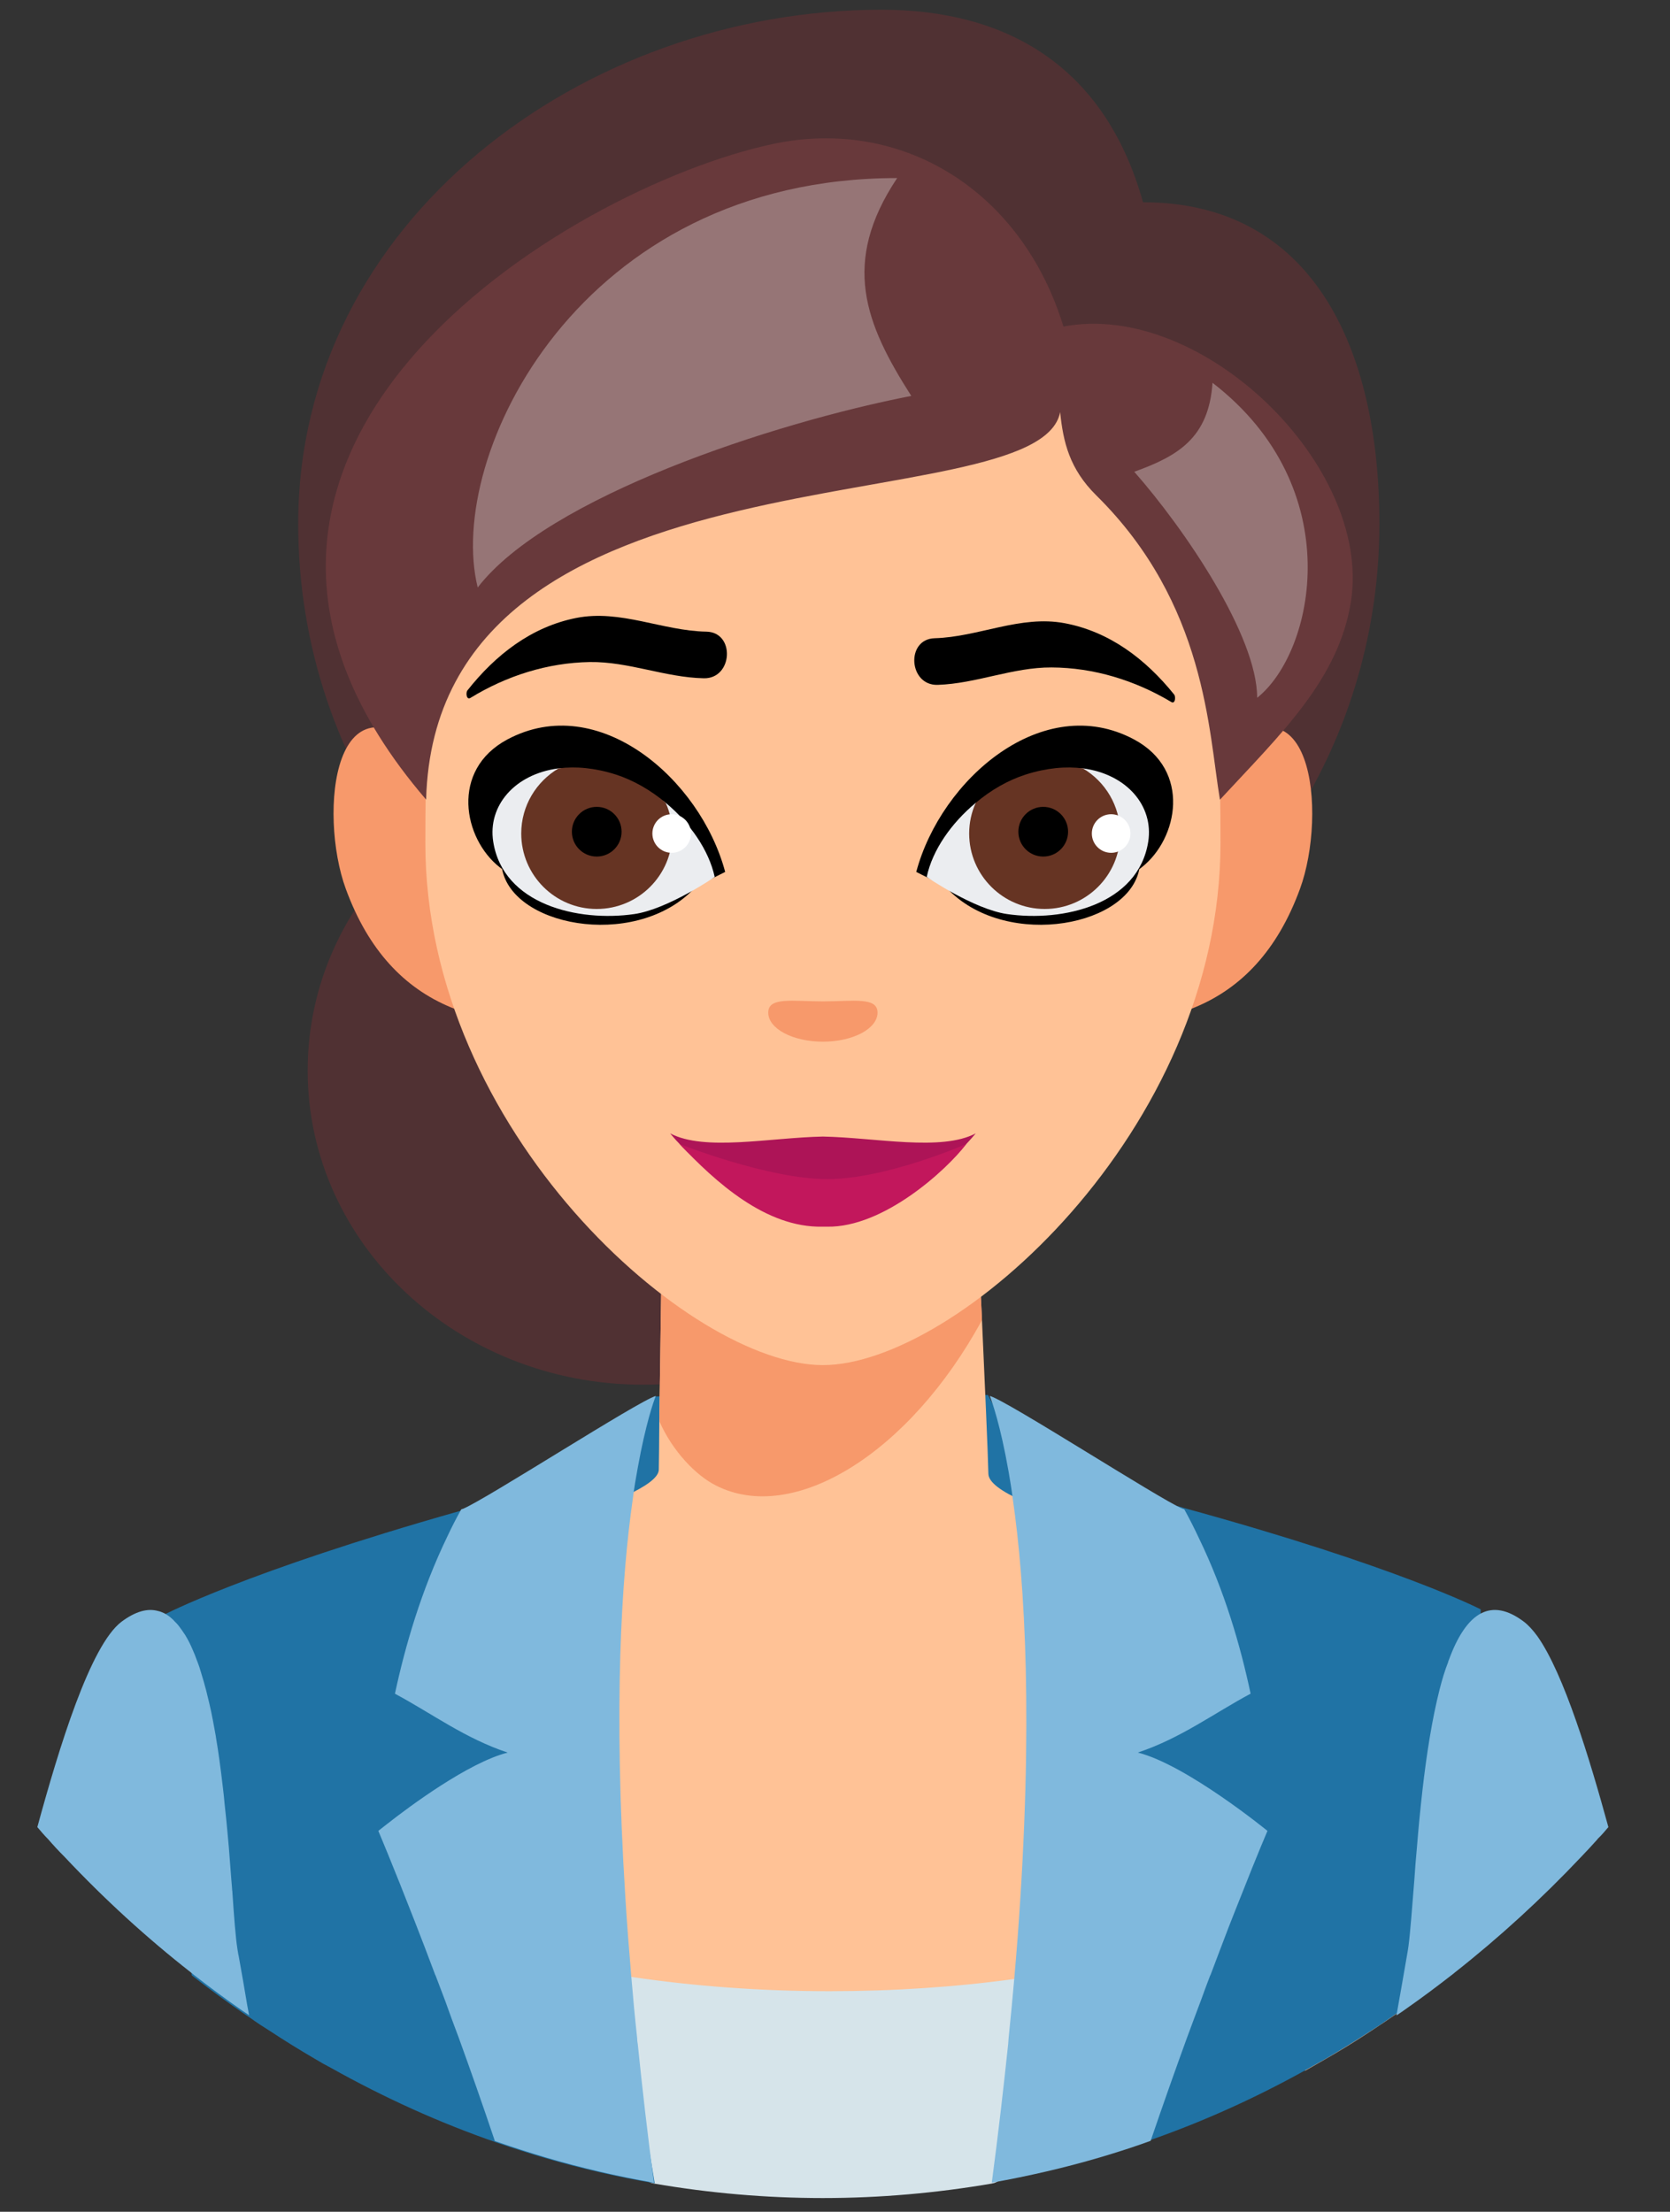 <?xml version="1.0" encoding="utf-8"?><!-- Generator: Adobe Illustrator 14.0.0, SVG Export Plug-In . SVG Version: 6.00 Build 43363)  --><!DOCTYPE svg PUBLIC "-//W3C//DTD SVG 1.1//EN" "http://www.w3.org/Graphics/SVG/1.1/DTD/svg11.dtd"><svg version="1.1" id="Layer_1" xmlns="http://www.w3.org/2000/svg" xmlns:xlink="http://www.w3.org/1999/xlink" x="0px" y="0px"
	 width="554.4px" height="734.4px" viewBox="0 0 184.8 244.8" enable-background="new 0 0 184.8 244.8" xml:space="preserve"><rect x="0" y="0" width="184.8" height="244.8" fill="#333333" stroke="none"/><path fill-rule="evenodd" clip-rule="evenodd" fill="#503133" d="M152.643,57.973c0,28.028-18.842,51.604-44.412,58.481
	c0.042,0.671,0.065,1.347,0.065,2.028c0,19.207-16.622,34.777-37.125,34.777s-37.125-15.57-37.125-34.777
	c0-9.533,4.096-18.169,10.728-24.451C37.376,83.96,32.998,71.484,32.998,57.973c0-33.422,31.512-56.896,64.55-56.896
	c13.598,0,24.666,6.023,28.937,21.308C145.088,22.384,152.643,38.307,152.643,57.973"/><path fill-rule="evenodd" clip-rule="evenodd" fill="#2073a5" d="M109.324,154.394l5.913,11.027l-7.723,1.011l-0.053-12.029
	L109.324,154.394z M72.395,154.557l-5.819,11.078l7.729,0.943l-0.053-12.03L72.395,154.557z"/><path fill-rule="evenodd" clip-rule="evenodd" fill="#FFC296" d="M39.173,218.043l-0.001,0.012
	c-0.166,2.935-0.465,5.799-0.955,8.476c-0.166,0.932-0.303,1.815-0.489,2.655c-0.675-0.324-1.329-0.72-1.957-1.093
	c-1.582-0.91-3.119-1.864-4.681-2.863c-2.749-1.747-5.402-3.657-8.01-5.636l-0.023-0.001c-5.008-3.821-9.76-8.058-14.276-12.624
	c0.348-1.095,0.721-2.142,1.14-3.167c0.328-0.817,0.653-1.607,1.001-2.376c0.024-0.045,0.047-0.115,0.071-0.163
	c0.395-0.837,0.815-1.679,1.254-2.491c0.025-0.048,0.05-0.115,0.094-0.165c0.374-0.698,0.77-1.396,1.19-2.072
	c0.068-0.138,0.162-0.259,0.23-0.373c0,0,0.07-0.118,0.21-0.327c2.421-3.795,5.497-7.194,9.338-10.199
	c1.908-1.515,4.03-2.936,6.381-4.24c1.68-0.954,3.471-1.838,5.403-2.698l0.138-0.063l0.145-0.087l0.018-0.012
	c1.891-1.134,3.948-2.206,6.159-3.212c8.229-3.745,31.305-9.135,31.348-12.662c0.019-0.911,0.045-3.076,0.06-5.804
	c0.129-7.838,0.283-20.241,0.283-20.241h34.965c0,0,0.217,4.308,0.454,9.485c0.303,6.688,0.667,14.852,0.709,17.014
	c0.067,3.811,22.861,8.444,31.07,12.145c2.301,1.045,4.439,2.162,6.397,3.343c0.039,0.008,0.064,0.029,0.087,0.052l0.015,0.009
	c4.64,2.052,8.554,4.358,11.866,6.979c7.266,5.684,11.688,12.697,14.527,21.322c-4.52,4.608-9.284,8.84-14.305,12.663
	c-2.492,1.896-5.056,3.695-7.674,5.394c-1.643,1.081-3.289,2.087-4.96,3.037l-1.987,1.138c-0.191-0.85-0.352-1.736-0.506-2.654
	c-0.476-2.68-0.789-5.556-0.949-8.493c-12.733,6.408-31.261,10.444-51.894,10.444C70.434,228.492,51.906,224.454,39.173,218.043"/><path fill-rule="evenodd" clip-rule="evenodd" fill="#F7996B" d="M108.668,146.102c-8.01,14.742-20.848,22.687-29.441,18.313
	c-2.252-1.126-4.828-3.854-6.237-7.055l-0.023-0.499c0.128-7.839,0.283-20.241,0.283-20.241l34.964-0.001
	C108.213,136.616,108.429,140.926,108.668,146.102"/><path fill-rule="evenodd" clip-rule="evenodd" fill="#d6e4ea" d="M109.864,241.653c-0.023,0-0.068,0-0.115,0.023
	c-6.104,1.044-12.343,1.603-18.701,1.603c-6.357,0-12.597-0.559-18.678-1.603c-0.047,0-0.094-0.023-0.115-0.023
	c-4.029-0.704-12.089-24.319-3.752-23.037c0.445,0.068,0.91,0.145,1.352,0.186c6.917,1.025,14.277,1.583,21.938,1.583
	c7.103,0,13.974-0.463,20.449-1.353c0.465-0.047,0.907-0.117,1.328-0.186C121.765,217.685,113.893,240.928,109.864,241.653"/><path fill-rule="evenodd" clip-rule="evenodd" fill="#2073a5" d="M163.854,178.124c0,0,0,0.022,0,0.093
	c0.002,0.396-0.038,2.072-0.143,4.799c-0.042,1.026-0.084,2.19-0.171,3.496c-0.063,1.487-0.15,3.144-0.236,5.003v0.023
	c-0.434,6.827-1.117,15.938-2.255,26.492c-0.142,0.114-0.304,0.257-0.468,0.375c-1.556,1.218-3.133,2.411-4.733,3.539
	c-0.417,0.302-0.813,0.587-1.208,0.843c-0.628,0.446-1.274,0.892-1.902,1.313c-1.719,1.127-3.435,2.228-5.177,3.262
	c-0.628,0.375-1.233,0.725-1.836,1.054c-5.83,3.333-11.919,6.15-18.223,8.373c-1.836,0.679-3.719,1.291-5.604,1.858
	c-3.883,1.161-7.814,2.085-11.842,2.831c0.813-5.527,1.632-10.652,2.381-15.43c0.046-0.187,0.065-0.374,0.09-0.561
	c0.386-2.375,0.773-4.637,1.134-6.828c0.249-1.563,0.521-3.054,0.746-4.496c5.153-29.88,8.69-42.078,10.229-46.512
	c0.554-1.652,0.851-2.214,0.851-2.214c1.82,0.483,3.569,0.939,5.224,1.371c0.094,0.022,0.162,0.052,0.21,0.072
	C154.773,173.413,163.854,178.124,163.854,178.124 M72.446,241.642c-4.033-0.687-8-1.6-11.893-2.726
	c-1.888-0.552-3.752-1.146-5.62-1.787c-6.32-2.189-12.41-4.954-18.272-8.237c-0.629-0.324-1.238-0.669-1.843-1.036
	c-1.66-0.973-3.317-1.991-4.93-3.055c-0.747-0.466-1.492-0.948-2.219-1.48c-0.257-0.164-0.536-0.35-0.795-0.533
	c-1.776-1.227-3.552-2.523-5.258-3.845c-0.139-0.113-0.257-0.208-0.397-0.318c-1.572-13.386-2.391-24.444-2.77-31.475
	c-0.099-1.305-0.152-2.468-0.201-3.494c-0.078-1.7-0.128-2.982-0.156-3.796c-0.002-0.513-0.03-0.837-0.03-1.002
	c0-0.07,0-0.093,0-0.093s9.042-4.79,32.833-11.531c0.049-0.025,0.114-0.054,0.209-0.075c1.65-0.446,3.396-0.919,5.234-1.417
	c0,0,0.258,0.513,0.801,1.975c1.438,3.957,4.77,14.956,9.779,41.81v0.024c0.549,2.84,1.096,5.861,1.669,9.074
	c0.405,2.256,0.813,4.609,1.218,7.051c0.027,0.186,0.072,0.373,0.095,0.56C70.72,231.006,71.559,236.123,72.446,241.642z"/><path fill-rule="evenodd" clip-rule="evenodd" fill="#80b9dd" d="M177.982,202.223c-0.371,0.441-0.742,0.884-1.211,1.328v0.024
	c-0.582,0.651-1.187,1.304-1.814,1.956c-4.377,4.634-9.059,8.92-13.996,12.807c-0.142,0.114-0.305,0.256-0.47,0.373
	c-1.561,1.211-3.143,2.398-4.748,3.519c-0.419,0.3-0.816,0.583-1.212,0.837c0.419-2.374,0.838-4.729,1.235-7.056
	c0.023-0.186,0.067-0.393,0.092-0.602c0.212-1.611,0.395-4.216,0.652-7.358c0.068-1.097,0.165-2.284,0.277-3.494
	c0.165-2.074,0.374-4.264,0.627-6.479c0.445-3.889,1.05-7.779,1.889-11.086c0.279-1.091,0.583-2.121,0.954-3.046
	c0-0.07,0.024-0.142,0.068-0.21c0.932-2.563,2.122-4.448,3.612-5.193c1.303-0.653,2.863-0.44,4.705,0.954
	c0.489,0.374,0.978,0.907,1.49,1.606C173.071,185.266,175.912,194.676,177.982,202.223 M140.255,202.641
	c0,0-1.119,2.608-2.887,7.106c-0.444,1.113-0.932,2.329-1.444,3.65c-0.604,1.611-1.281,3.334-1.979,5.218l-0.025,0.022
	c-0.348,0.911-0.698,1.843-1.046,2.819c-0.514,1.328-1.002,2.701-1.538,4.121c-1.281,3.518-2.632,7.339-4.007,11.369
	c-1.838,0.671-3.724,1.274-5.611,1.834c-3.889,1.144-7.824,2.05-11.854,2.778c-0.024,0-0.068,0-0.115,0.023
	c0.722-5.427,1.305-10.531,1.814-15.349c0.024-0.234,0.024-0.444,0.048-0.652c0.235-2.283,0.444-4.496,0.631-6.637
	c0.139-1.563,0.256-3.076,0.373-4.567c1.771-23.798,0.792-39.217-0.535-48.435c-0.142-1.118-0.304-2.12-0.469-3.053
	c-0.908-5.193-1.839-7.757-2.048-8.293c0-0.047-0.023-0.067-0.023-0.092c1.932,0.536,18.7,11.368,21.308,12.48
	c0.094,0.023,0.162,0.053,0.209,0.073c0.56,1.024,1.094,2.068,1.583,3.118c2.888,5.938,4.634,12.019,5.751,17.279
	c-4.122,2.21-7.731,4.936-12.479,6.517C131.335,195.35,140.255,202.641,140.255,202.641z M70.019,165.941
	c-1.235,8.638-2.166,22.707-0.818,44.039c0.166,2.772,0.395,5.681,0.653,8.731c0.186,2.212,0.396,4.521,0.653,6.871
	c0,0.21,0.023,0.441,0.068,0.652c0.491,4.818,1.072,9.922,1.794,15.349c-0.047,0-0.094-0.023-0.115-0.023
	c-4.03-0.704-7.992-1.635-11.88-2.778c-1.886-0.56-3.747-1.163-5.612-1.812c-1.353-4.03-2.7-7.854-3.981-11.39
	c-0.536-1.42-1.046-2.794-1.514-4.122c-0.374-0.978-0.721-1.909-1.07-2.819c0-0.023,0-0.023-0.023-0.023
	c-0.818-2.166-1.562-4.146-2.26-5.913c-2.448-6.291-4.05-10.063-4.05-10.063s0.348-0.276,0.952-0.745
	c2.423-1.908,9.013-6.823,13.366-7.919c-4.749-1.582-8.358-4.308-12.479-6.517c1.141-5.312,2.911-11.412,5.798-17.398
	c0.465-1,0.979-2.001,1.538-3.001c0.05-0.023,0.115-0.051,0.209-0.072c2.607-1.09,19.376-11.922,21.309-12.48
	c0,0.024,0,0.049-0.024,0.092c-0.209,0.536-1.07,2.938-1.956,7.828C70.389,163.471,70.178,164.635,70.019,165.941z M27.562,223.042
	c-0.256-0.165-0.533-0.352-0.792-0.536c-1.771-1.234-3.542-2.539-5.241-3.868c-0.138-0.114-0.256-0.209-0.395-0.321
	c-4.938-3.867-9.618-8.15-13.997-12.808c-0.631-0.628-1.235-1.281-1.798-1.933c-0.439-0.442-0.833-0.911-1.208-1.353
	c2.398-8.776,5.843-20.1,9.314-22.729c1.562-1.163,2.888-1.514,4.054-1.187c0.232,0.048,0.442,0.138,0.651,0.232
	c0.301,0.165,0.607,0.351,0.884,0.627c0.094,0.068,0.165,0.142,0.259,0.256c0.092,0.095,0.186,0.186,0.277,0.279
	c0.094,0.115,0.209,0.232,0.303,0.375c0.21,0.276,0.419,0.582,0.631,0.907c0.3,0.491,0.583,1.049,0.835,1.655
	c0.163,0.351,0.302,0.722,0.443,1.118c0.024,0.048,0.048,0.115,0.068,0.165c0.142,0.372,0.276,0.765,0.396,1.188
	c0.023,0.068,0.047,0.139,0.068,0.232c0.165,0.507,0.304,1.025,0.445,1.562c0.024,0.024,0.024,0.048,0.024,0.09c0,0,0,0,0,0.023
	c0,0,0.024,0.028,0.024,0.053c0.115,0.465,0.233,0.954,0.351,1.44c0.138,0.604,0.277,1.211,0.395,1.867
	c0.115,0.583,0.209,1.163,0.325,1.771c0,0.064,0.025,0.112,0.025,0.186c0.139,0.79,0.257,1.604,0.372,2.418
	c0.142,1.053,0.279,2.098,0.396,3.149c0.07,0.603,0.141,1.185,0.185,1.769c0.117,1.093,0.235,2.166,0.327,3.234
	c0.047,0.536,0.094,1.049,0.141,1.563c0.092,1.258,0.186,2.448,0.277,3.588c0.023,0.274,0.049,0.559,0.069,0.816
	c0,0.117,0.024,0.232,0.024,0.351c0.023,0.089,0.023,0.165,0.023,0.231c0.186,2.726,0.351,4.961,0.56,6.285
	c0.02,0.094,0.02,0.186,0.047,0.28c0.023,0.164,0.047,0.329,0.092,0.489c0.327,1.819,0.651,3.655,0.954,5.499
	C27.446,222.347,27.493,222.692,27.562,223.042z"/><path fill-rule="evenodd" clip-rule="evenodd" fill="#F7996B" d="M133.903,84.253c11.398-11.345,13.005,5.803,9.95,14.132
	c-5.025,13.73-16.012,16.389-29.245,14.24L133.903,84.253z"/><path fill-rule="evenodd" clip-rule="evenodd" fill="#F7996B" d="M48.217,84.253c-11.399-11.345-13.005,5.803-9.95,14.132
	c5.034,13.73,16.015,16.389,29.245,14.24L48.217,84.253z"/><path fill-rule="evenodd" clip-rule="evenodd" fill="#FFC296" d="M135.058,93.317c0,31.907-29.331,57.773-43.998,57.773
	c-14.668,0-43.992-25.866-43.992-57.773c0-31.905,3.11-63.101,43.992-63.101C131.944,30.216,135.058,61.41,135.058,93.317"/><path fill-rule="evenodd" clip-rule="evenodd" fill="#F7996B" d="M97.107,112.076c0,1.778-2.705,3.216-6.045,3.216
	c-3.342,0-6.049-1.441-6.049-3.216c0-1.773,2.707-1.244,6.049-1.244C94.404,110.833,97.107,110.306,97.107,112.076"/><path fill-rule="evenodd" clip-rule="evenodd" fill="#AD1457" d="M91.064,125.794c-5.884,0.115-13.089,1.666-16.907-0.353
	c3.496,4.229,8.894,7.713,15.594,9.566c0.411-0.021,0.863-0.057,1.311-0.103c0.458,0.05,0.902,0.081,1.316,0.103
	c6.7-1.854,12.095-5.338,15.594-9.566C104.156,127.458,96.951,125.907,91.064,125.794"/><path fill-rule="evenodd" clip-rule="evenodd" fill="#C2175C" d="M91.54,130.502c-6.583,0-16.371-3.902-16.344-3.886
	c4.009,4.244,9.547,9.268,15.791,9.152c0.093,0,0.432,0,0.526,0c6.255,0.12,13.233-6.269,15.426-9.152
	C106.962,126.6,98.127,130.502,91.54,130.502"/><path fill-rule="evenodd" clip-rule="evenodd" fill="#000000" d="M51.722,76.418c3.128-3.959,7.09-7.037,12.035-8.021
	c4.9-0.976,9.556,1.428,14.404,1.514c3.219,0.055,2.942,5.225-0.277,5.16c-4.287-0.089-8.321-1.859-12.621-1.797
	c-4.666,0.076-9.221,1.527-13.201,3.967C51.609,77.516,51.528,76.665,51.722,76.418z"/><path fill-rule="evenodd" clip-rule="evenodd" fill="#000000" d="M77.174,97.944c-6.097,7.104-19.944,4.903-21.548-1.468
	c-0.023-0.092-0.043-0.188-0.062-0.281l-0.26-0.198c-4.045-3.174-5.5-10.76,0.839-14.153C66.21,76.462,77.5,86.209,80.246,96.505
	l-2.375,1.194L77.174,97.944z"/><path fill-rule="evenodd" clip-rule="evenodd" fill="#EBEDF0" d="M79.087,97.059c0,0.012-5.193,3.571-8.888,4.109
	c-6.237,0.905-14.536-1.057-15.621-8.021c-0.616-3.932,2.348-7.479,7.239-8.104h0.002v0c1.861-0.243,2.941,2.475,5.263,3.215
	c1.928,0.622,4.901-0.817,6.572,0.582l0.001,0.001C76.355,91.089,78.444,94.092,79.087,97.059"/><path fill-rule="evenodd" clip-rule="evenodd" fill="#000000" d="M129.927,76.868c-3.163-3.926-7.154-6.961-12.115-7.893
	c-4.904-0.923-9.535,1.529-14.384,1.665c-3.219,0.089-2.887,5.256,0.332,5.16c4.287-0.138,8.304-1.951,12.605-1.928
	c4.663,0.021,9.233,1.423,13.243,3.823C130.056,77.964,130.125,77.111,129.927,76.868z"/><path fill-rule="evenodd" clip-rule="evenodd" fill="#000000" d="M101.392,96.505c2.746-10.296,14.038-20.042,24.105-14.661
	c6.343,3.393,4.886,10.979,0.838,14.153l-0.263,0.201l-0.063,0.278c-1.604,6.371-15.45,8.572-21.549,1.468l-0.697-0.245
	L101.392,96.505z"/><path fill-rule="evenodd" clip-rule="evenodd" fill="#EBEDF0" d="M127.064,93.147c-1.09,6.964-9.381,8.925-15.625,8.021
	c-3.69-0.539-8.889-4.098-8.889-4.109c0.627-2.968,2.722-5.957,5.421-8.201c3.254-0.115,4.055-0.003,6.653-1.229
	c3.213-1.022,2.064-2.584,5.201-2.587C124.707,85.681,127.676,89.214,127.064,93.147"/><path fill-rule="evenodd" clip-rule="evenodd" fill="#663423" d="M74.39,92.253c0,4.611-3.742,8.351-8.358,8.351
	c-4.615,0-8.353-3.742-8.353-8.351c0-3.078,1.668-5.753,4.139-7.21c1.862-0.243,3.999-0.06,6.321,0.68
	c1.928,0.623,3.844,1.718,5.515,3.117C74.131,89.881,74.39,91.034,74.39,92.253"/><path fill-rule="evenodd" clip-rule="evenodd" fill="#663423" d="M123.955,92.253c0,4.611-3.737,8.351-8.35,8.351
	c-4.607,0-8.358-3.742-8.358-8.351c0-1.208,0.259-2.361,0.728-3.394c1.671-1.417,3.591-2.513,5.534-3.135
	c2.324-0.74,4.459-0.923,6.321-0.68C122.302,86.5,123.955,89.182,123.955,92.253"/><path fill-rule="evenodd" clip-rule="evenodd" fill="#FFFFFF" d="M125.094,92.253c0-1.179-0.957-2.135-2.136-2.135
	c-1.18,0-2.137,0.956-2.137,2.135c0,1.18,0.957,2.136,2.137,2.136C124.137,94.389,125.094,93.433,125.094,92.253"/><path fill-rule="evenodd" clip-rule="evenodd" fill="#FFFFFF" d="M76.463,92.253c0-1.179-0.957-2.135-2.137-2.135
	c-1.179,0-2.135,0.956-2.135,2.135c0,1.18,0.956,2.136,2.135,2.136C75.506,94.389,76.463,93.433,76.463,92.253"/><path fill-rule="evenodd" clip-rule="evenodd" fill="#000000" d="M68.785,92.053c0-1.518-1.232-2.75-2.751-2.75c-1.519,0-2.75,1.232-2.75,2.75
	c0,1.519,1.231,2.751,2.75,2.751C67.552,94.805,68.785,93.572,68.785,92.053"/><path fill-rule="evenodd" clip-rule="evenodd" fill="#000000" d="M118.193,92.053c0-1.518-1.232-2.75-2.751-2.75c-1.52,0-2.751,1.232-2.751,2.75
	c0,1.519,1.231,2.751,2.751,2.751C116.96,94.805,118.193,93.572,118.193,92.053"/><path fill-rule="evenodd" clip-rule="evenodd" fill="#68393b" d="M117.681,36.143c15.287-2.917,34.158,15.384,31.813,30.429
	c-1.357,8.649-7.797,14.694-14.497,21.938c-1.268-7.5-1.512-21.667-13.68-33.678c-2.966-2.927-3.665-5.895-4.003-9.223
	c-2.38,12.617-69.068,2.241-70.161,42.888C14.238,50.157,62.815,20.808,85.48,15.946C99.752,12.884,113.058,21.041,117.681,36.143"/><path fill-rule="evenodd" clip-rule="evenodd" fill="#967576" d="M99.279,19.708c-6.237,9.363-3.551,16.115,1.562,24.112
	c-15.266,2.968-40.266,11.175-47.978,21.204C49.269,50.52,64.062,19.708,99.279,19.708 M134.177,42.368
	c-0.417,6.094-3.81,8.102-8.661,9.846c5.579,6.337,13.604,18.147,13.599,25.018C145.464,72.184,149.315,54.038,134.177,42.368z"/></svg>